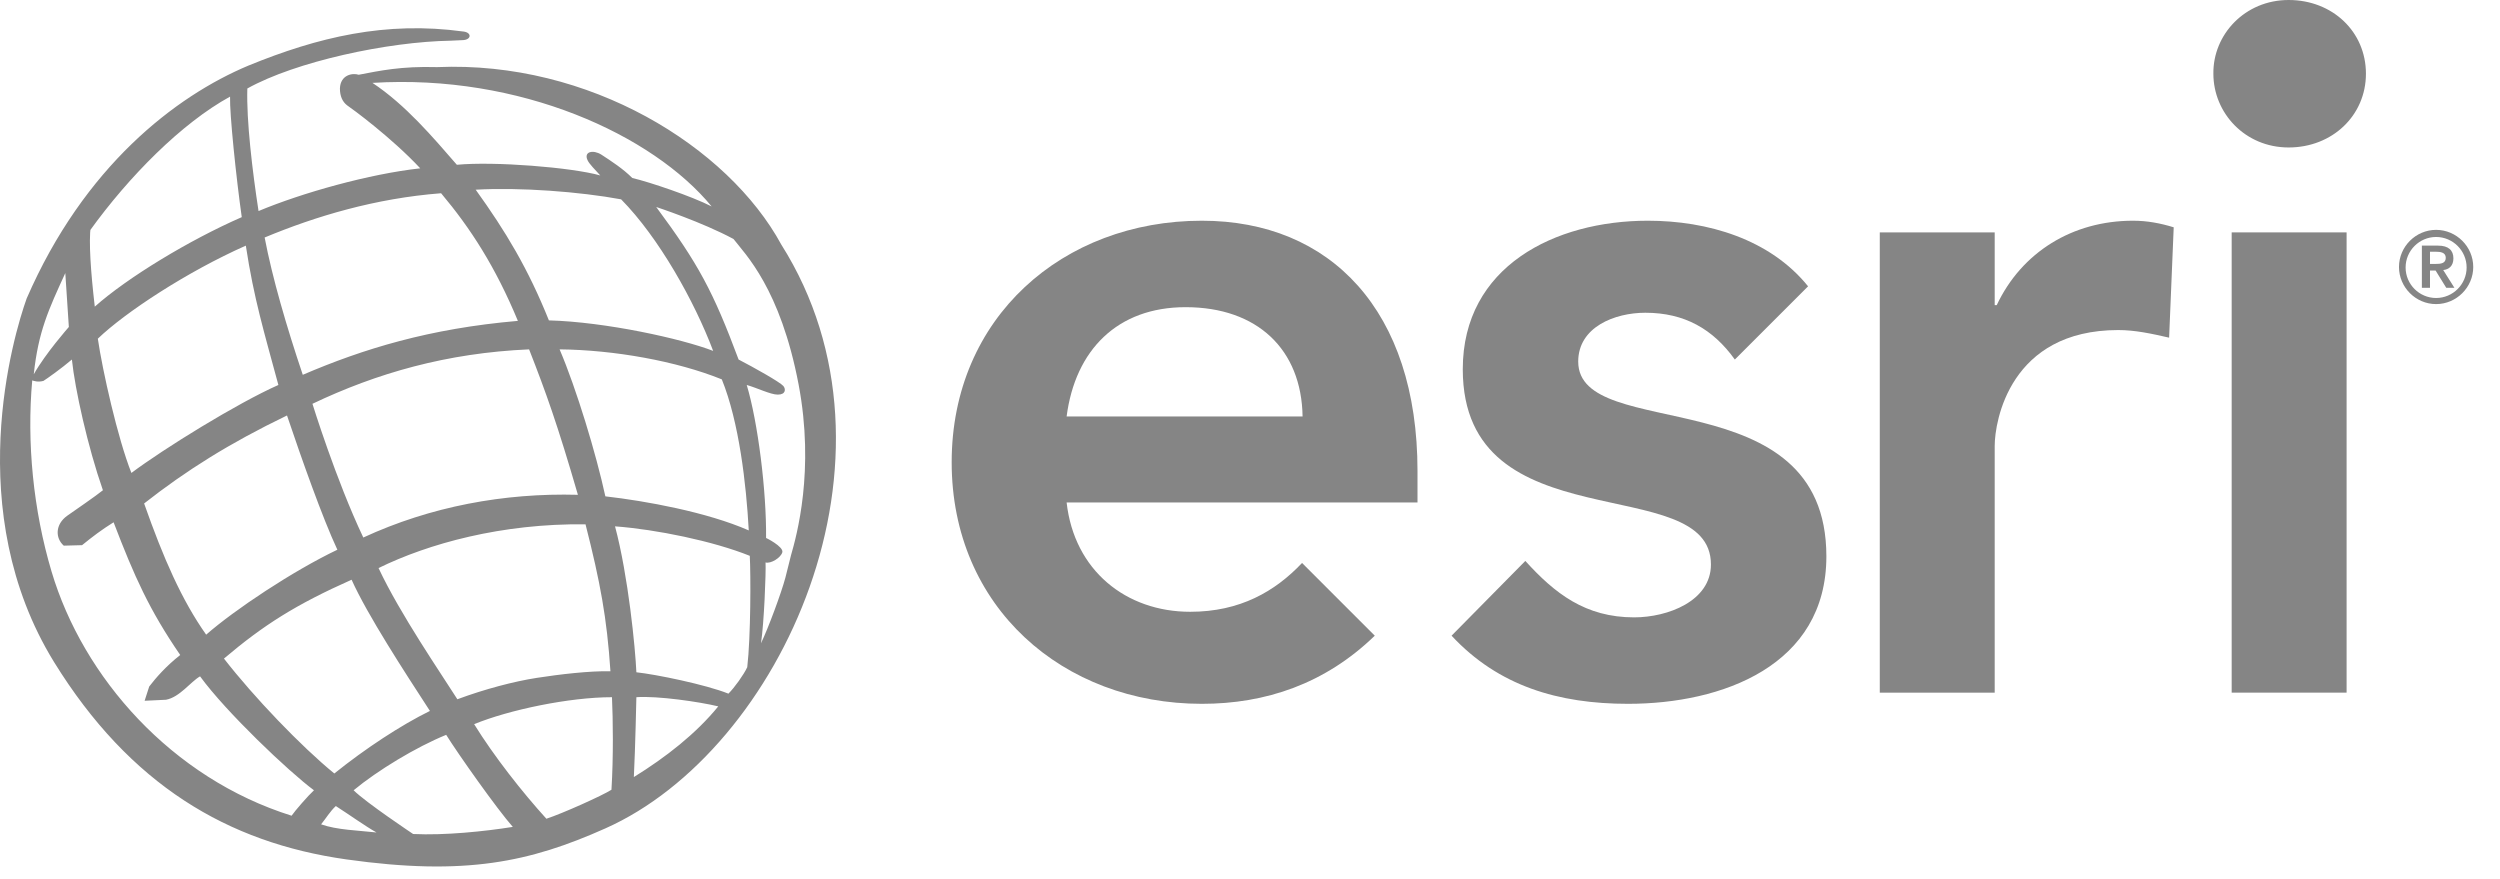 <?xml version="1.0" encoding="UTF-8"?> <svg xmlns="http://www.w3.org/2000/svg" width="91" height="32" viewBox="0 0 91 32" fill="none"><path d="M85.416 8.459H81.233V25.212H85.416V8.459Z" fill="#858585"></path><path d="M47.395 20.492C46.414 21.528 45.137 22.269 43.323 22.269C40.99 22.269 39.102 20.769 38.825 18.289H51.597V17.141C51.597 11.31 48.432 8.034 43.748 8.034C38.695 8.034 34.641 11.551 34.641 16.826C34.641 22.102 38.695 25.619 43.748 25.619C46.062 25.619 48.228 24.897 50.042 23.139L47.395 20.492ZM43.156 11.181C45.766 11.181 47.377 12.717 47.414 15.16H38.825C39.139 12.736 40.676 11.181 43.156 11.181Z" fill="#858585"></path><path d="M57.447 13.161C57.447 11.902 58.779 11.384 59.89 11.384C61.315 11.384 62.352 11.977 63.148 13.087L65.814 10.422C64.425 8.7 62.148 8.034 59.983 8.034C56.595 8.034 53.245 9.7 53.245 13.439C53.245 19.825 62.278 17.104 62.278 20.547C62.278 21.88 60.705 22.472 59.483 22.472C57.706 22.472 56.595 21.602 55.522 20.418L52.837 23.139C54.54 24.971 56.725 25.619 59.261 25.619C62.685 25.619 66.48 24.231 66.48 20.251C66.48 13.717 57.447 16.16 57.447 13.161Z" fill="#858585"></path><path d="M79.123 8.274C78.642 8.126 78.16 8.034 77.642 8.034C75.439 8.034 73.588 9.181 72.681 11.107H72.607V8.459H68.424V25.212H72.607V16.234C72.607 15.327 73.162 12.014 77.105 12.014C77.716 12.014 78.308 12.143 78.956 12.291L79.123 8.274Z" fill="#858585"></path><path d="M88.674 8.367C89.415 8.367 90.026 8.978 90.026 9.718C90.026 10.459 89.415 11.069 88.674 11.069C87.934 11.069 87.323 10.459 87.323 9.718C87.323 8.978 87.934 8.367 88.674 8.367ZM88.674 10.847C89.285 10.847 89.785 10.348 89.785 9.737C89.785 9.126 89.285 8.626 88.674 8.626C88.063 8.626 87.564 9.126 87.564 9.737C87.564 10.348 88.063 10.847 88.674 10.847ZM88.156 8.941H88.748C89.119 8.941 89.304 9.107 89.304 9.404C89.304 9.681 89.137 9.811 88.933 9.829L89.341 10.477H89.044L88.656 9.848H88.452V10.477H88.156V8.941ZM88.452 9.607H88.656C88.841 9.607 89.026 9.589 89.026 9.385C89.026 9.181 88.822 9.163 88.656 9.163H88.452V9.607Z" fill="#858585"></path><path d="M83.306 0C84.898 0 86.12 1.148 86.12 2.684C86.12 4.202 84.898 5.368 83.306 5.368C81.714 5.368 80.567 4.109 80.567 2.684C80.548 1.259 81.714 0 83.306 0Z" fill="#858585"></path><path d="M11.021 13.643C13.224 12.698 15.63 11.958 18.851 11.68C18.037 9.718 17.13 8.311 16.056 7.034C13.668 7.219 11.502 7.867 9.633 8.645C9.911 10.107 10.429 11.884 11.021 13.643ZM21.313 19.085C18.259 19.048 15.593 19.788 13.779 20.677C14.557 22.343 16.075 24.546 16.648 25.453C17.648 25.082 18.703 24.805 19.536 24.675C20.369 24.546 21.461 24.416 22.22 24.434C22.091 22.491 21.85 21.195 21.313 19.085ZM13.224 19.566C15.667 18.437 18.352 17.937 21.036 18.011C20.295 15.457 19.869 14.272 19.259 12.717C16.26 12.847 13.705 13.587 11.373 14.698C11.373 14.698 12.224 17.456 13.224 19.566ZM22.609 7.256C21.11 6.979 18.925 6.812 17.315 6.905C18.407 8.422 19.221 9.774 19.98 11.662C22.035 11.717 24.812 12.328 25.959 12.773C25.275 10.959 23.979 8.645 22.609 7.256ZM27.255 19.307C27.163 17.622 26.904 15.364 26.274 13.809C24.627 13.143 22.35 12.736 20.369 12.717C20.98 14.142 21.702 16.53 22.035 18.067C23.497 18.233 25.737 18.64 27.255 19.307ZM25.904 7.515C23.757 4.905 18.925 2.684 13.557 3.017C14.76 3.813 15.76 4.998 16.63 5.998C17.981 5.868 20.795 6.09 21.85 6.386C21.665 6.183 21.443 5.961 21.387 5.831C21.239 5.516 21.591 5.442 21.887 5.627C22.257 5.868 22.683 6.146 23.016 6.479C23.646 6.627 25.182 7.145 25.904 7.515ZM28.477 20.103C28.421 20.306 28.051 20.529 27.866 20.473C27.885 20.843 27.811 22.694 27.7 23.416C27.959 22.88 28.44 21.584 28.588 21.028L28.792 20.214C28.995 19.511 29.662 17.123 29.069 13.994C28.403 10.496 27.126 9.255 26.7 8.7C25.571 8.089 23.886 7.534 23.886 7.534C25.423 9.607 25.959 10.607 26.885 13.087C27.422 13.365 28.384 13.902 28.514 14.05C28.607 14.161 28.607 14.364 28.31 14.364C28.051 14.364 27.57 14.124 27.181 14.013C27.588 15.364 27.903 17.881 27.885 19.584C27.866 19.566 28.532 19.899 28.477 20.103ZM26.515 25.249C26.737 25.027 27.07 24.564 27.2 24.286C27.329 23.176 27.329 20.899 27.292 20.232C25.959 19.696 23.886 19.27 22.387 19.159C22.868 20.954 23.127 23.601 23.164 24.471C23.868 24.546 25.682 24.916 26.515 25.249ZM23.072 28.285C24.238 27.563 25.33 26.711 26.145 25.712C25.46 25.545 23.923 25.323 23.164 25.378C23.164 25.378 23.127 27.192 23.072 28.285ZM19.888 29.802C20.462 29.617 21.943 28.951 22.257 28.747C22.331 27.544 22.313 26.193 22.276 25.378C20.721 25.378 18.518 25.841 17.259 26.36C17.981 27.526 18.999 28.822 19.888 29.802ZM12.872 28.766C13.316 29.21 15.038 30.358 15.038 30.358C16.186 30.413 17.63 30.265 18.666 30.099C18.092 29.451 16.667 27.433 16.241 26.748C15.149 27.192 13.742 28.044 12.872 28.766ZM8.152 23.972C9.244 25.378 10.966 27.174 12.169 28.155C13.298 27.248 14.594 26.396 15.649 25.878C14.723 24.453 13.372 22.38 12.798 21.102C10.762 22.009 9.596 22.75 8.152 23.972ZM5.246 18.326C5.949 20.325 6.616 21.843 7.504 23.102C8.541 22.195 10.651 20.788 12.28 20.01C11.743 18.863 10.984 16.715 10.447 15.123C8.337 16.142 6.782 17.123 5.246 18.326ZM3.561 12.328C3.728 13.476 4.283 15.956 4.783 17.215C5.968 16.327 8.633 14.679 10.133 14.013C9.614 12.088 9.244 10.884 8.948 8.941C6.819 9.885 4.561 11.366 3.561 12.328ZM3.302 8.237C3.228 8.811 3.302 9.885 3.45 11.162C4.635 10.107 6.893 8.737 8.8 7.904C8.596 6.46 8.356 4.146 8.374 3.517C6.616 4.48 4.69 6.423 3.265 8.404L3.302 8.237ZM9.041 2.388C11.576 1.351 14.039 0.759 16.871 1.148C17.185 1.185 17.167 1.462 16.815 1.462L16.408 1.481C14.113 1.518 10.762 2.24 9.003 3.221C8.966 4.387 9.189 6.238 9.411 7.682C11.003 7.016 13.446 6.331 15.297 6.127C14.242 4.998 12.798 3.943 12.632 3.832C12.465 3.702 12.373 3.499 12.373 3.221C12.391 2.721 12.835 2.647 13.057 2.721C13.835 2.573 14.594 2.406 15.908 2.443C21.443 2.203 26.496 5.331 28.44 8.904C33.327 16.641 28.44 27.304 22.035 30.154C19.296 31.376 16.945 31.894 12.613 31.283C8.282 30.673 4.727 28.562 1.969 24.101C-1.418 18.604 0.488 12.217 0.97 10.866C3.061 6.053 6.393 3.499 9.041 2.388ZM2.506 11.902C2.451 11.069 2.377 9.94 2.377 9.94C1.766 11.273 1.395 12.069 1.229 13.624C1.655 12.865 2.506 11.902 2.506 11.902ZM11.428 28.766C10.503 28.081 8.226 25.915 7.282 24.619C6.93 24.823 6.542 25.378 6.042 25.471L5.264 25.508L5.431 24.99C5.672 24.675 6.042 24.249 6.56 23.842C5.431 22.195 4.894 20.991 4.135 19.011C3.691 19.288 3.376 19.529 2.987 19.844L2.321 19.862C2.006 19.584 2.006 19.085 2.451 18.77C2.636 18.64 3.524 18.03 3.746 17.845C3.191 16.253 2.728 14.161 2.617 13.087C2.247 13.402 1.729 13.772 1.581 13.865C1.377 13.92 1.229 13.865 1.173 13.846C0.97 16.105 1.21 18.566 1.877 20.806C3.024 24.657 6.245 28.322 10.614 29.692C10.725 29.525 11.225 28.951 11.428 28.766ZM13.705 30.302C13.28 30.062 12.743 29.673 12.224 29.34C12.021 29.525 11.854 29.803 11.688 30.006C12.261 30.21 13.039 30.228 13.705 30.302Z" fill="#858585"></path></svg> 